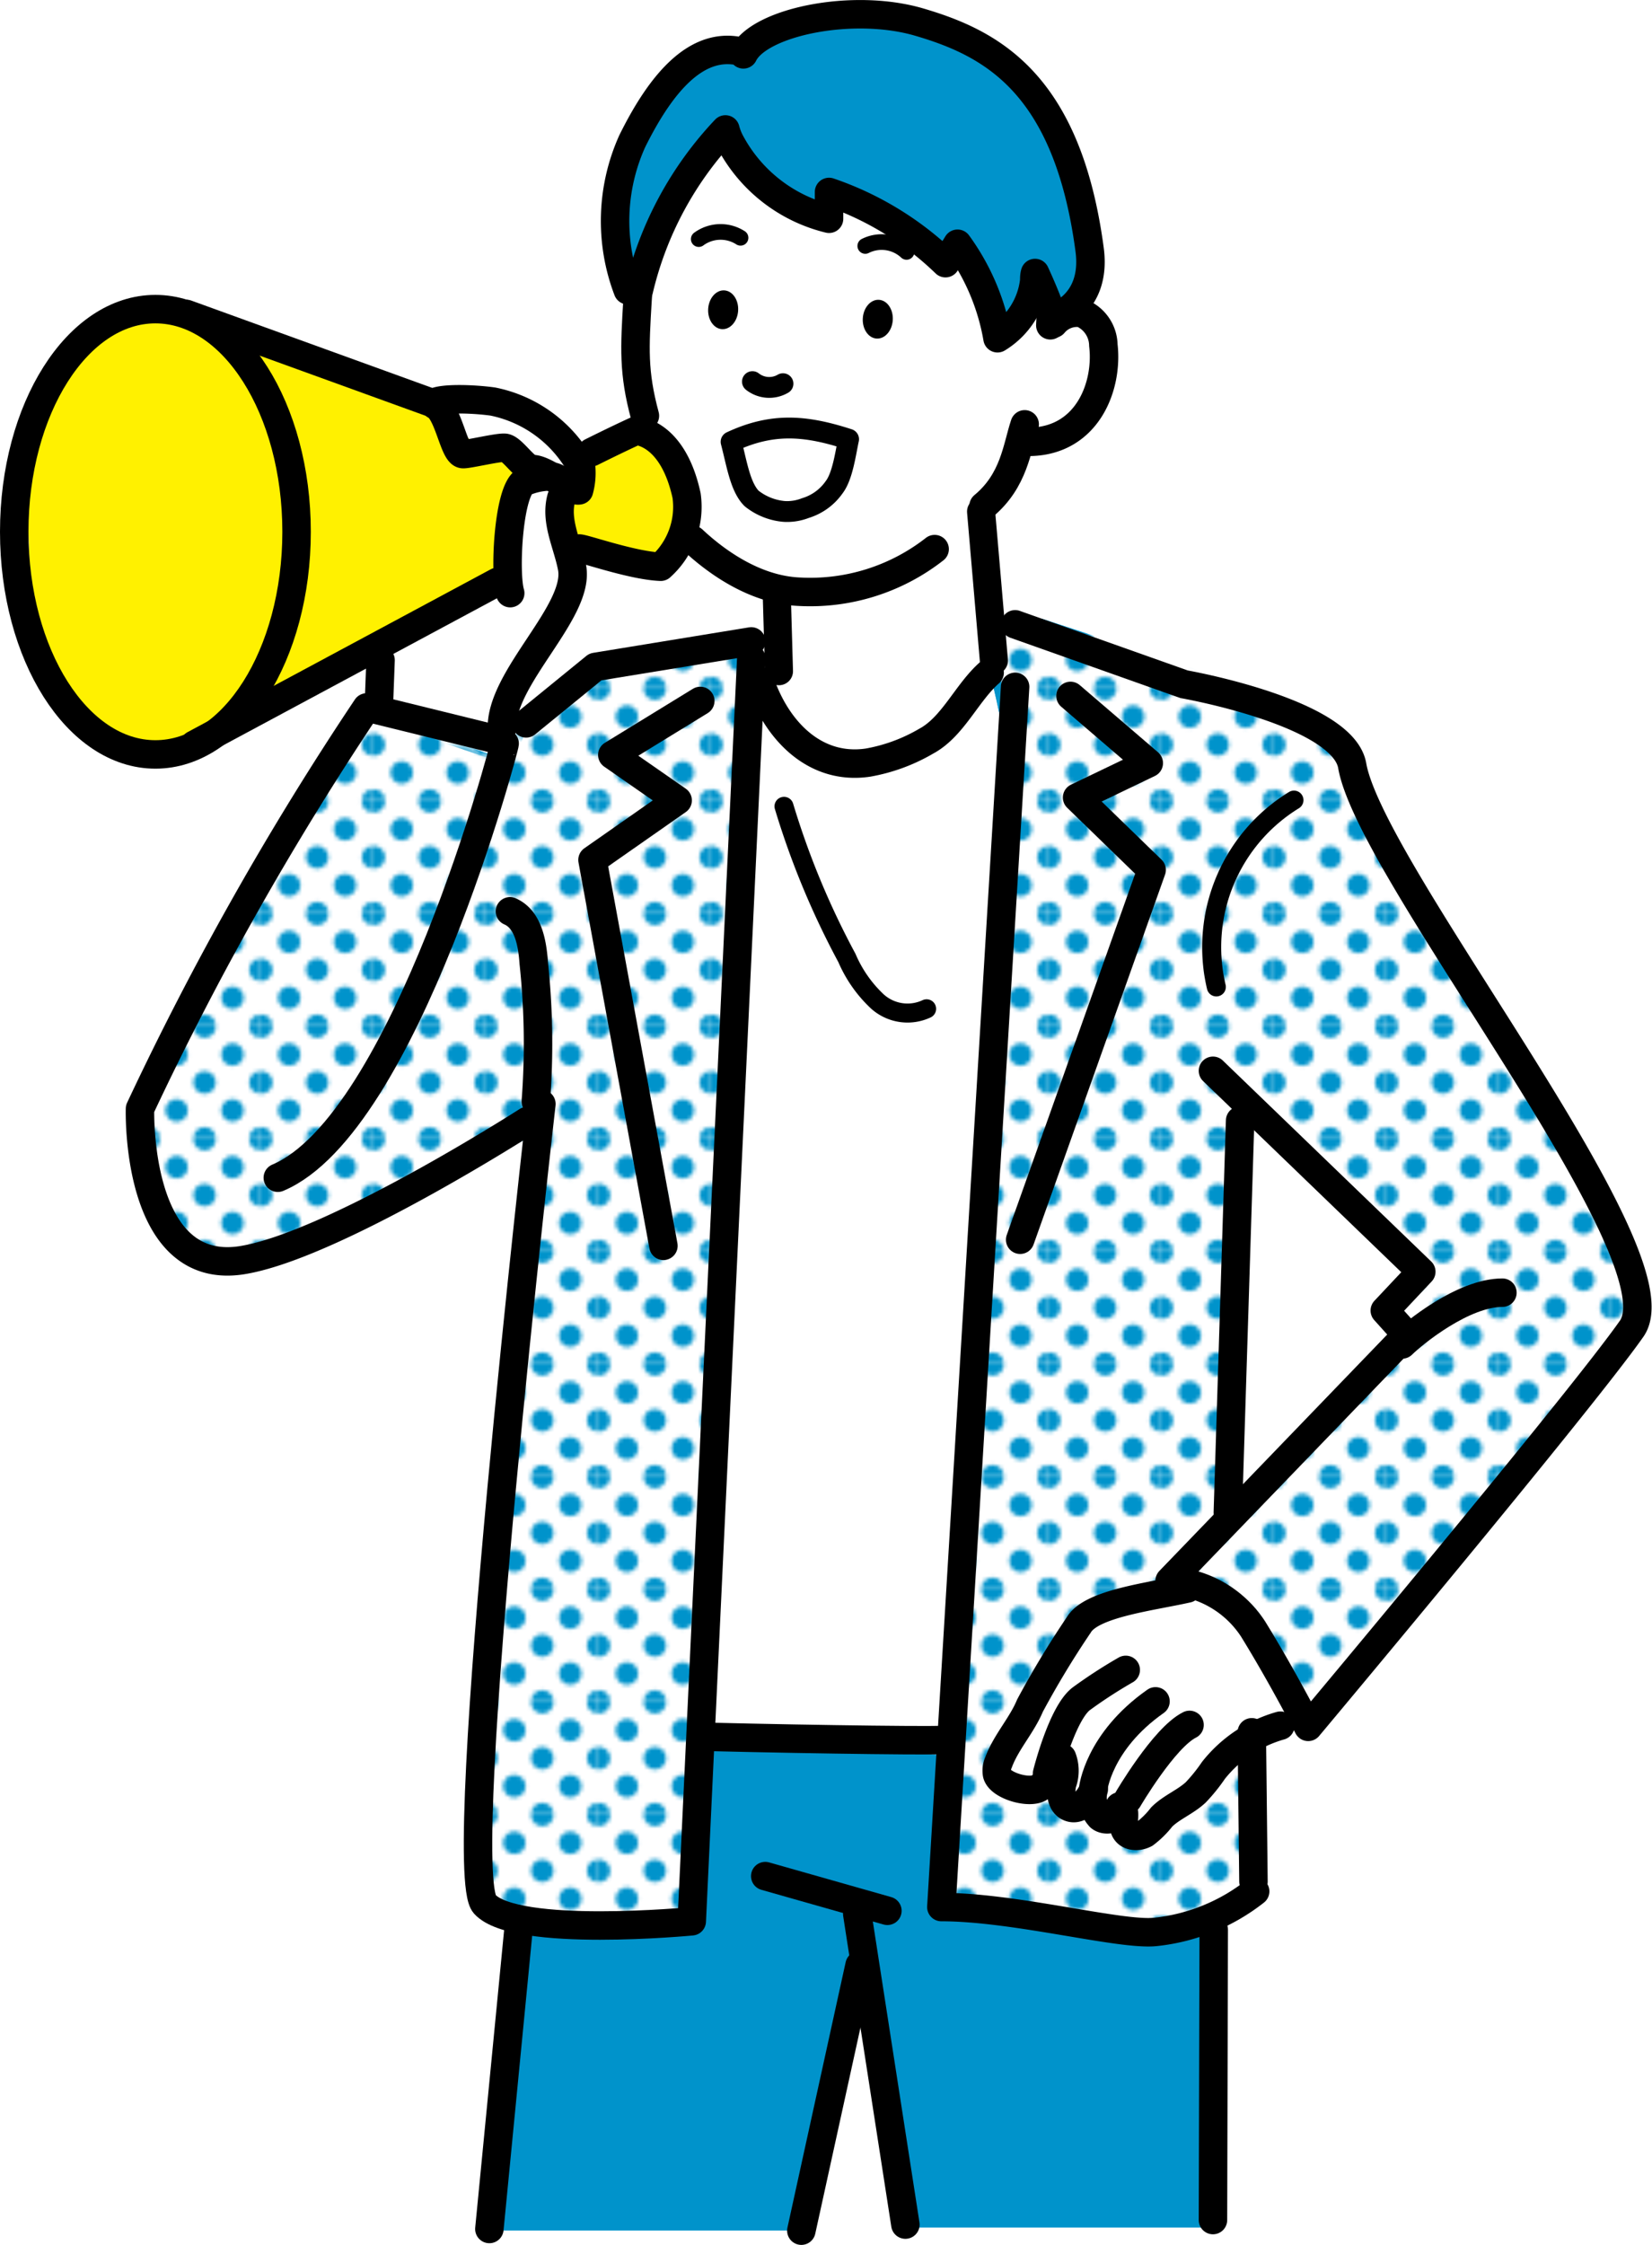 <svg xmlns="http://www.w3.org/2000/svg" xmlns:xlink="http://www.w3.org/1999/xlink" width="127.67" height="173.42" viewBox="0 0 127.67 173.42"><defs><pattern id="a" width="28.8" height="28.8" patternTransform="translate(-16.58 8.15) scale(0.8 0.8)" patternUnits="userSpaceOnUse" viewBox="0 0 28.8 28.8"><rect width="28.8" height="28.8" fill="none"/><path d="M28.8,31.68a2.88,2.88,0,1,0-2.88-2.88A2.88,2.88,0,0,0,28.8,31.68Z" fill="#0093cb"/><path d="M14.4,31.68a2.88,2.88,0,1,0-2.88-2.88A2.88,2.88,0,0,0,14.4,31.68Z" fill="#0093cb"/><path d="M28.8,17.28a2.88,2.88,0,1,0-2.88-2.88A2.88,2.88,0,0,0,28.8,17.28Z" fill="#0093cb"/><path d="M14.4,17.28a2.88,2.88,0,1,0-2.88-2.88A2.88,2.88,0,0,0,14.4,17.28Z" fill="#0093cb"/><path d="M7.2,24.48A2.88,2.88,0,1,0,4.32,21.6,2.88,2.88,0,0,0,7.2,24.48Z" fill="#0093cb"/><path d="M21.6,24.48a2.88,2.88,0,1,0-2.88-2.88A2.88,2.88,0,0,0,21.6,24.48Z" fill="#0093cb"/><path d="M7.2,10.08A2.88,2.88,0,1,0,4.32,7.2,2.88,2.88,0,0,0,7.2,10.08Z" fill="#0093cb"/><path d="M21.6,10.08A2.88,2.88,0,1,0,18.72,7.2,2.88,2.88,0,0,0,21.6,10.08Z" fill="#0093cb"/><path d="M0,31.68A2.88,2.88,0,0,0,2.88,28.8,2.88,2.88,0,0,0,0,25.92a2.88,2.88,0,0,0,0,5.76Z" fill="#0093cb"/><path d="M0,17.28A2.88,2.88,0,0,0,2.88,14.4,2.88,2.88,0,0,0,0,11.52a2.88,2.88,0,0,0,0,5.76Z" fill="#0093cb"/><path d="M28.8,2.88A2.88,2.88,0,0,0,31.68,0a2.88,2.88,0,0,0-5.76,0A2.88,2.88,0,0,0,28.8,2.88Z" fill="#0093cb"/><path d="M14.4,2.88A2.88,2.88,0,0,0,17.28,0a2.88,2.88,0,0,0-5.76,0A2.88,2.88,0,0,0,14.4,2.88Z" fill="#0093cb"/><path d="M0,2.88A2.88,2.88,0,0,0,2.88,0,2.88,2.88,0,0,0,0-2.88,2.88,2.88,0,0,0-2.88,0,2.88,2.88,0,0,0,0,2.88Z" fill="#0093cb"/></pattern><pattern id="c" width="28.8" height="28.8" patternTransform="translate(11.49 18.4) scale(0.3 0.3)" patternUnits="userSpaceOnUse" viewBox="0 0 28.8 28.8"><rect width="28.8" height="28.8" fill="none"/><path d="M28.8,31.68a2.88,2.88,0,1,0-2.88-2.88A2.88,2.88,0,0,0,28.8,31.68Z" fill="#0093cb"/><path d="M14.4,31.68a2.88,2.88,0,1,0-2.88-2.88A2.88,2.88,0,0,0,14.4,31.68Z" fill="#0093cb"/><path d="M28.8,17.28a2.88,2.88,0,1,0-2.88-2.88A2.88,2.88,0,0,0,28.8,17.28Z" fill="#0093cb"/><path d="M14.4,17.28a2.88,2.88,0,1,0-2.88-2.88A2.88,2.88,0,0,0,14.4,17.28Z" fill="#0093cb"/><path d="M7.2,24.48A2.88,2.88,0,1,0,4.32,21.6,2.88,2.88,0,0,0,7.2,24.48Z" fill="#0093cb"/><path d="M21.6,24.48a2.88,2.88,0,1,0-2.88-2.88A2.88,2.88,0,0,0,21.6,24.48Z" fill="#0093cb"/><path d="M7.2,10.08A2.88,2.88,0,1,0,4.32,7.2,2.88,2.88,0,0,0,7.2,10.08Z" fill="#0093cb"/><path d="M21.6,10.08A2.88,2.88,0,1,0,18.72,7.2,2.88,2.88,0,0,0,21.6,10.08Z" fill="#0093cb"/><path d="M0,31.68A2.88,2.88,0,0,0,2.88,28.8,2.88,2.88,0,0,0,0,25.92a2.88,2.88,0,0,0,0,5.76Z" fill="#0093cb"/><path d="M0,17.28A2.88,2.88,0,0,0,2.88,14.4,2.88,2.88,0,0,0,0,11.52a2.88,2.88,0,0,0,0,5.76Z" fill="#0093cb"/><path d="M28.8,2.88A2.88,2.88,0,0,0,31.68,0a2.88,2.88,0,0,0-5.76,0A2.88,2.88,0,0,0,28.8,2.88Z" fill="#0093cb"/><path d="M14.4,2.88A2.88,2.88,0,0,0,17.28,0a2.88,2.88,0,0,0-5.76,0A2.88,2.88,0,0,0,14.4,2.88Z" fill="#0093cb"/><path d="M0,2.88A2.88,2.88,0,0,0,2.88,0,2.88,2.88,0,0,0,0-2.88,2.88,2.88,0,0,0-2.88,0,2.88,2.88,0,0,0,0,2.88Z" fill="#0093cb"/></pattern></defs><polygon points="49 134.1 93.97 136.89 93.74 172.08 70.21 172.08 66.01 153.44 62.05 172.31 38.05 172.31 40.15 137.13 49 134.1" fill="#0093cb"/><polygon points="57.16 53.01 66.94 58.84 78.59 49.75 79.76 51.61 76.03 134.8 53.66 134.8 57.16 53.01" fill="#fff"/><polygon points="53.43 54.87 63.22 50.68 79.76 51.61 76.03 134.8 51.1 134.33 53.43 54.87" fill="#fff"/><polygon points="45.33 34.84 49.7 33.61 51.62 35.71 52.5 39.38 51.97 42.87 50.75 44.1 45.33 42.87 42.36 39.55 45.33 34.84" fill="#fff100"/><polygon points="30.48 32.56 35.37 30.99 43.06 33.26 45.33 36.58 43.59 39.73 44.63 44.8 38.87 55.28 38.69 57.03 31.53 55.46 28.73 54.41 29.43 47.42 30.48 32.56" fill="#fff"/><polygon points="33.27 31.34 12.83 24.18 5.31 26.97 1.99 35.19 2.52 50.56 7.76 56.51 14.75 58.25 38.34 45.84 38.69 39.55 40.44 36.06 38.69 34.31 36.94 34.49 33.27 31.34" fill="#fff100"/><polygon points="28.56 55.11 12.3 82.54 10.9 89.01 14.05 96.35 21.39 96.35 41.14 87.44 36.94 145.28 37.29 147.73 53.37 148.25 58.27 49.69 46.91 51.26 42.36 53.71 40.27 56.51 39.39 58.78 28.56 55.11" fill="#fff" stroke-miterlimit="10" stroke-width="0.8" stroke="url(#a)"/><path d="M126.83,101.71,123.1,90.52,105.62,62.33l-2.56-5.82-8.39-3.73L80.46,48.12l-3.5.46-.23,2.8,1.4,6.29-5.59,89.71L90.25,149,97,146.45l-.46-12.12,6-2.56ZM95.14,115.92l1.4-30.52L108.65,98l-1.4,3.26.47,2.57Z" fill="#fff" stroke-miterlimit="10" stroke-width="0.8" stroke="url(#a)"/><polygon points="28.56 55.11 12.3 82.54 10.9 89.01 14.05 96.35 21.39 96.35 41.14 87.44 36.94 145.28 37.29 147.73 53.37 148.25 58.27 49.69 46.91 51.26 42.36 53.71 40.27 56.51 39.39 58.78 28.56 55.11" stroke-miterlimit="10" stroke-width="0.8" stroke="url(#a)" fill="url(#c)"/><path d="M126.83,101.71,123.1,90.52,105.62,62.33l-2.56-5.82-8.39-3.73L80.46,48.12l-3.5.46-.23,2.8,1.4,6.29-5.59,89.71L90.25,149,97,146.45l-.46-12.12,6-2.56ZM95.14,115.92l1.4-30.52L108.65,98l-1.4,3.26.47,2.57Z" stroke-miterlimit="10" stroke-width="0.8" stroke="url(#a)" fill="url(#c)"/><polygon points="91.41 122.21 96.54 126.64 100.03 132.47 94.91 135.26 90.71 139.92 88.61 141.09 81.39 138.76 76.5 136.89 82.79 125.94 91.41 122.21" fill="#fff"/><polygon points="51.8 14.24 49.31 24.87 50.22 33.02 53.61 42.52 60.62 45.46 59.04 54.96 64.92 59.26 74.65 54.73 76.46 50.66 75.55 40.71 79.17 33.47 82.57 33.47 85.51 29.17 85.06 25.32 82.34 24.65 77.36 14.24 66.05 8.81 54.06 8.81 51.8 14.24" fill="#fff"/><path d="M49.84,32.12c-.91-3.38-.79-5.25-.57-8.95C49.92,12.67,52.61,2,66.53,2.86S81.81,14.63,81.17,25.13" fill="none" stroke="#000" stroke-linecap="round" stroke-linejoin="round" stroke-width="2.2"/><path d="M72.23,42.42a15.6,15.6,0,0,1-10.48,3.29c-3.59-.16-6.64-2.53-8.21-4" fill="none" stroke="#000" stroke-linecap="round" stroke-linejoin="round" stroke-width="2.2"/><path d="M81.43,25a2.33,2.33,0,0,1,2.17-.81,2.74,2.74,0,0,1,1.67,2.48c.37,3.11-1.19,7.33-5.59,7.46" fill="none" stroke="#000" stroke-linecap="round" stroke-linejoin="round" stroke-width="2.2"/><ellipse cx="55.89" cy="23.93" rx="1.5" ry="1.16" transform="translate(28.58 78.25) rotate(-86.49)"/><ellipse cx="67.84" cy="24.67" rx="1.5" ry="1.16" transform="translate(39.06 90.86) rotate(-86.49)"/><path d="M54,18.47a2.85,2.85,0,0,1,3.23-.1" fill="none" stroke="#000" stroke-linecap="round" stroke-linejoin="round" stroke-width="1.21"/><path d="M70.06,19.46A2.82,2.82,0,0,0,66.87,19" fill="none" stroke="#000" stroke-linecap="round" stroke-linejoin="round" stroke-width="1.21"/><path d="M58.15,29.48a2.1,2.1,0,0,0,2.36.16" fill="none" stroke="#000" stroke-linecap="round" stroke-linejoin="round" stroke-width="1.61"/><line x1="60.04" y1="46.26" x2="60.2" y2="51.85" stroke="#000" stroke-linecap="round" stroke-linejoin="round" stroke-width="2.17"/><line x1="75.82" y1="39.52" x2="76.81" y2="51.03" stroke="#000" stroke-linecap="round" stroke-linejoin="round" stroke-width="2.17"/><line x1="37.82" y1="172.19" x2="40.06" y2="149.15" fill="none" stroke="#000" stroke-linecap="round" stroke-linejoin="round" stroke-width="2.2"/><line x1="66.43" y1="151.81" x2="61.93" y2="172.32" fill="none" stroke="#000" stroke-linecap="round" stroke-linejoin="round" stroke-width="2.2"/><line x1="69.97" y1="171.85" x2="66.25" y2="147.85" fill="none" stroke="#000" stroke-linecap="round" stroke-linejoin="round" stroke-width="2.2"/><line x1="93.8" y1="149.07" x2="93.74" y2="171.5" fill="none" stroke="#000" stroke-linecap="round" stroke-linejoin="round" stroke-width="2.2"/><line x1="59.14" y1="144.93" x2="68.58" y2="147.61" fill="none" stroke="#000" stroke-linecap="round" stroke-linejoin="round" stroke-width="2.2"/><path d="M79.19,32.78c-.6,1.79-.8,4.34-3.18,6.31" fill="none" stroke="#000" stroke-linecap="round" stroke-linejoin="round" stroke-width="2.2"/><path d="M84.21,19.3C82.5,6.43,76.64,3.35,71.05,1.71c-5.16-1.52-12.38,0-13.6,2.49-.05-.08-.08-.2-.15-.21-3.35-.81-6.1,2.19-8.44,6.92a15,15,0,0,0-.34,11.51c.53.23.79.27.85,0A27.05,27.05,0,0,1,56.06,10a4.56,4.56,0,0,0,.34.9,11.8,11.8,0,0,0,7.67,6l0-2.07a24.13,24.13,0,0,1,9,5.5l.93-1.5a17.41,17.41,0,0,1,3.09,7.3,6,6,0,0,0,2.84-4.46c0-.19,0-.38.06-.58.52,1.13,1,2.28,1.39,3.43C81.55,24.52,84.76,23.5,84.21,19.3Z" fill="#0093cb" stroke="#000" stroke-linecap="round" stroke-linejoin="round" stroke-width="2.2"/><path d="M65.58,33.93c-.22,1-.45,2.84-1.11,3.7a4.19,4.19,0,0,1-2.23,1.62,3.87,3.87,0,0,1-1.64.26,4.69,4.69,0,0,1-2.51-1c-.89-.89-1.15-2.71-1.59-4.38C59.71,32.63,62.28,32.86,65.58,33.93Z" fill="none" stroke="#000" stroke-linecap="round" stroke-linejoin="round" stroke-width="1.61"/><ellipse cx="12.01" cy="41.08" rx="10.91" ry="17.2" fill="none" stroke="#000" stroke-linecap="round" stroke-linejoin="round" stroke-width="2.2"/><line x1="38.44" y1="44.95" x2="15.01" y2="57.53" fill="none" stroke="#000" stroke-linecap="round" stroke-linejoin="round" stroke-width="2.2"/><line x1="14.4" y1="24.25" x2="34.08" y2="31.38" fill="none" stroke="#000" stroke-linecap="round" stroke-linejoin="round" stroke-width="2.2"/><path d="M33.53,31.11c.59-.38,3.06-.3,4.56-.09a10,10,0,0,1,6.82,5.05,5.11,5.11,0,0,1-.16,1.81c-.69.14-2.44-1.61-3.62-1.65-.58,0-1.56-1.61-2.14-1.64s-2.8.51-3.2.49c-.71,0-1.12-3.31-2.16-3.78" fill="none" stroke="#000" stroke-linecap="round" stroke-linejoin="round" stroke-width="2.2"/><path d="M45.71,34.93s2-1,3.43-1.65c.11,0,2.86.13,3.92,5a6.22,6.22,0,0,1-2,5.5c-2.32-.09-6.37-1.58-6.33-1.39" fill="none" stroke="#000" stroke-linecap="round" stroke-linejoin="round" stroke-width="2.2"/><path d="M39,57.44c.1-.09-7.67,29.38-17.53,33.54" fill="none" stroke="#000" stroke-linecap="round" stroke-linejoin="round" stroke-width="2.2"/><path d="M78.45,48.23l13.06,4.63s12.37,2.17,13,6.34c1.54,8.36,25.54,37.8,21.59,43.44s-25,30.76-25,30.76-2-3.9-4.26-7.56a8.21,8.21,0,0,0-6.45-3.72l18.32-19-1.69-1.88,2.82-3L93.74,82.72" fill="none" stroke="#000" stroke-linecap="round" stroke-linejoin="round" stroke-width="2.2"/><path d="M94,76.24a13.33,13.33,0,0,1,6-14.43" fill="none" stroke="#000" stroke-linecap="round" stroke-linejoin="round" stroke-width="1.47"/><path d="M54.61,134.17c9,.22,18.87.33,18.58.22" fill="none" stroke="#000" stroke-linecap="round" stroke-linejoin="round" stroke-width="2.2"/><path d="M38.34,57.11l-10-2.46a236.65,236.65,0,0,0-17.52,31s-.4,12.94,7.82,11.71C25.66,96.28,40.75,86.6,40.75,86.6" fill="none" stroke="#000" stroke-linecap="round" stroke-linejoin="round" stroke-width="2.2"/><polyline points="58.06 49.55 46.01 51.52 40.66 55.88" fill="none" stroke="#000" stroke-linecap="round" stroke-linejoin="round" stroke-width="2.2"/><line x1="94.89" y1="116.85" x2="95.84" y2="86.56" fill="none" stroke="#000" stroke-linecap="round" stroke-linejoin="round" stroke-width="2.2"/><path d="M108.36,103.86c.89-.88,4.72-4,7.75-4" fill="none" stroke="#000" stroke-linecap="round" stroke-linejoin="round" stroke-width="2.2"/><path d="M58.72,52.62c1.32,3.89,4.31,6.9,8.37,6.29a13.59,13.59,0,0,0,4.5-1.66c2.06-1.11,3.13-3.75,4.89-5.29" fill="none" stroke="#000" stroke-linecap="round" stroke-linejoin="round" stroke-width="2.2"/><path d="M78.45,53.06l-5.7,94.26c5.72,0,13.87,2.22,16.56,1.92A15,15,0,0,0,97,146.11" fill="none" stroke="#000" stroke-linecap="round" stroke-linejoin="round" stroke-width="2.2"/><line x1="96.87" y1="145.35" x2="96.74" y2="133.82" fill="none" stroke="#000" stroke-linecap="round" stroke-linejoin="round" stroke-width="2.2"/><path d="M91.77,122.71c-2.84.64-7.4,1.15-8.39,2.8a71.08,71.08,0,0,0-3.78,6.25c-.64,1.54-1.85,2.81-2.43,4.38a1.56,1.56,0,0,0-.12.9c.21.92,2.65,1.61,3.36,1s1-1.58,1.67-2.25a2.82,2.82,0,0,1,0,2c-.14.67-.07,1.54.55,1.81.8.35,1.53-.59,1.9-1.38a2.21,2.21,0,0,0,.49,2.15c.61.48,1.8-.1,1.5-.82.62.15.18,1.13.39,1.73s1,.67,1.57.37a6.9,6.9,0,0,0,1.3-1.29c.77-.76,1.84-1.16,2.63-1.9a13.23,13.23,0,0,0,1.37-1.7,10.12,10.12,0,0,1,5.17-3.45" fill="none" stroke="#000" stroke-linecap="round" stroke-linejoin="round" stroke-width="2.2"/><path d="M80.92,137s1.15-4.61,2.63-5.76A37.38,37.38,0,0,1,87,129" fill="none" stroke="#000" stroke-linecap="round" stroke-linejoin="round" stroke-width="2.2"/><path d="M84.48,138.21s.38-3.66,4.82-6.78" fill="none" stroke="#000" stroke-linecap="round" stroke-linejoin="round" stroke-width="2.2"/><path d="M87.17,139s2.79-4.77,4.76-5.75" fill="none" stroke="#000" stroke-linecap="round" stroke-linejoin="round" stroke-width="2.2"/><path d="M58.06,50.86l-4.6,97.56s-13.59,1.31-16-1.32,4.38-61.82,4.38-61.82" fill="none" stroke="#000" stroke-linecap="round" stroke-linejoin="round" stroke-width="2.2"/><path d="M29.28,54.48,29.41,51" fill="none" stroke="#000" stroke-linecap="round" stroke-linejoin="round" stroke-width="2.2"/><path d="M39.43,45.82c-.45-1.49-.17-7.51,1-8.55a5.31,5.31,0,0,1,2-.46,1,1,0,0,1,1.05.66,1.88,1.88,0,0,1-.1,1c-.49,1.8.48,3.54.83,5.38.64,3.39-5.54,8.48-5.42,12.44" fill="none" stroke="#000" stroke-linecap="round" stroke-linejoin="round" stroke-width="2.2"/><path d="M39.41,70.4c1.41.61,1.73,2.44,1.84,4a58.66,58.66,0,0,1,.16,10.68" fill="none" stroke="#000" stroke-linecap="round" stroke-linejoin="round" stroke-width="2.2"/><polyline points="54.12 54.15 47.32 58.32 52.37 61.83 45.79 66.43 51.27 96.24" fill="none" stroke="#000" stroke-linecap="round" stroke-linejoin="round" stroke-width="2.2"/><polyline points="82.73 53.76 88.78 58.95 83.24 61.61 89 67.2 78.84 95.77" fill="none" stroke="#000" stroke-linecap="round" stroke-linejoin="round" stroke-width="2.2"/><path d="M60.59,62.29A63,63,0,0,0,65.45,74a10,10,0,0,0,2.34,3.35,3.48,3.48,0,0,0,3.82.58" fill="none" stroke="#000" stroke-linecap="round" stroke-linejoin="round" stroke-width="1.47"/></svg>